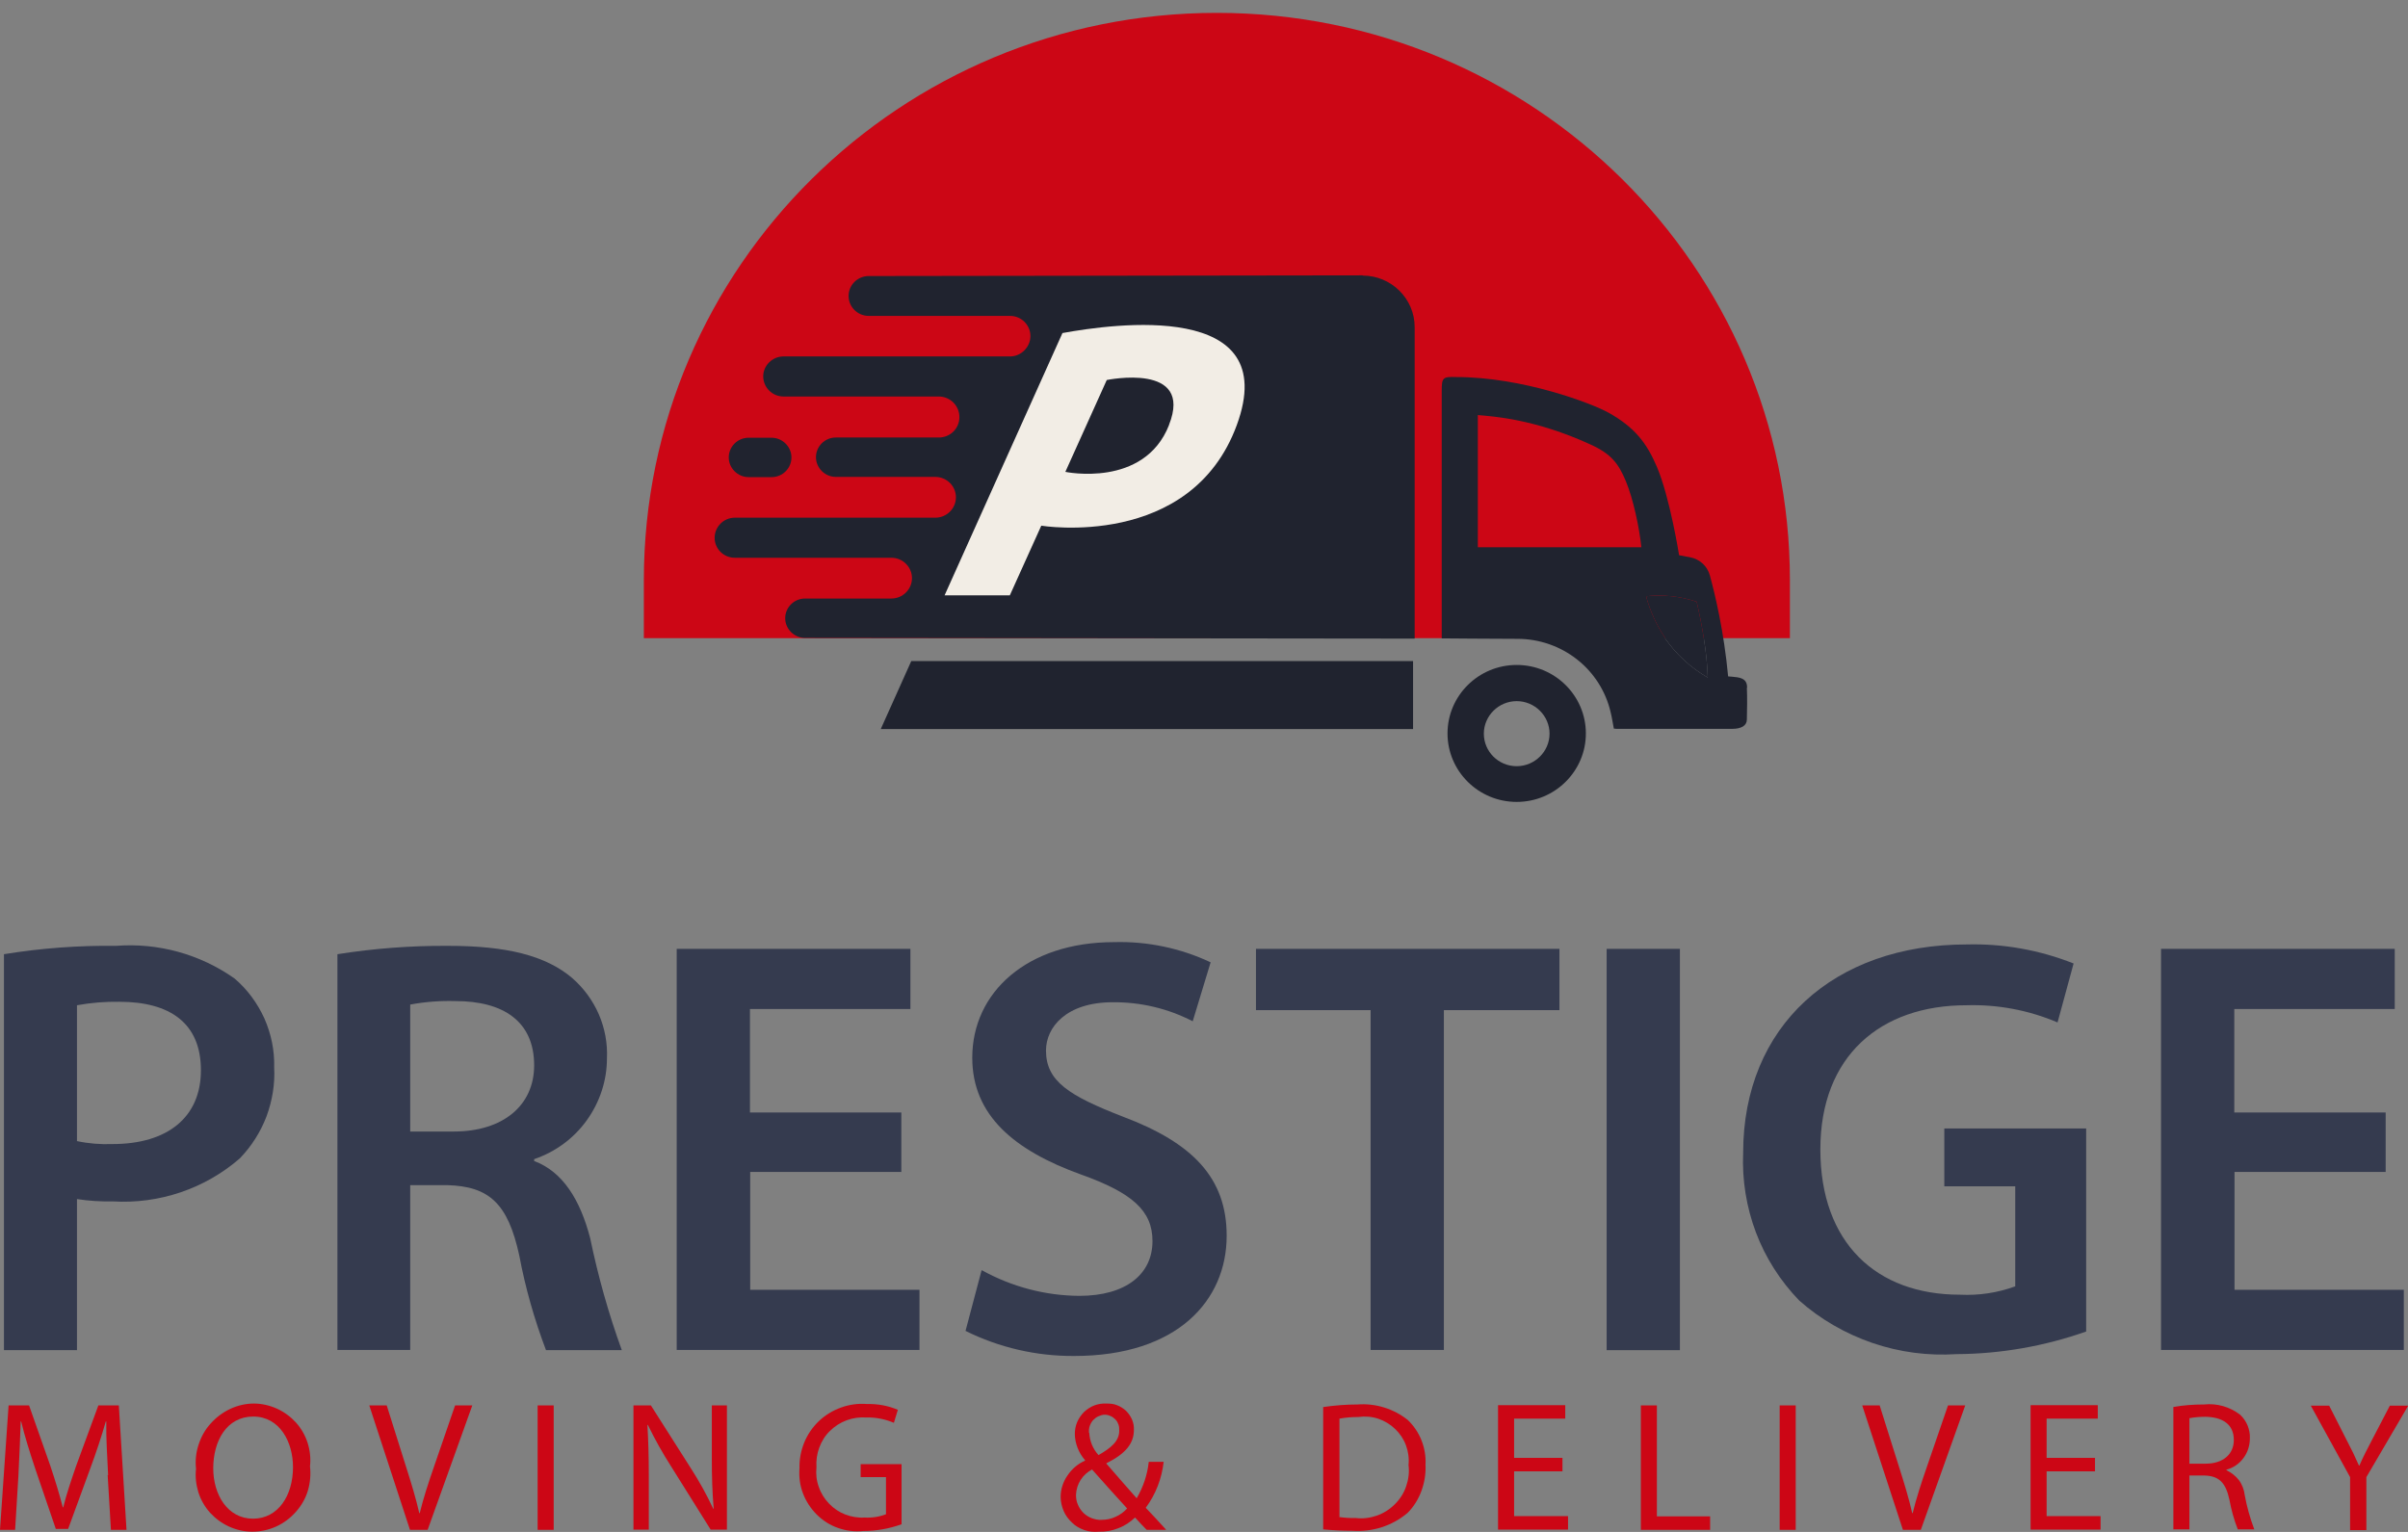 <svg width="187" height="119" viewBox="0 0 187 119" fill="none" xmlns="http://www.w3.org/2000/svg">
<rect x="0" y="0" width="187" height="119" fill="#808080" stroke="none"/>
<g clip-path="url(#clip0_1873_7250)">
<path d="M0.307 74.123C3.178 73.654 6.104 73.437 9.011 73.474C12.28 73.221 15.549 74.123 18.221 76.016C19.215 76.863 19.991 77.927 20.533 79.117C21.057 80.307 21.328 81.605 21.291 82.903C21.364 84.201 21.147 85.5 20.695 86.726C20.226 87.952 19.522 89.052 18.619 89.989C15.892 92.351 12.352 93.541 8.759 93.325C7.838 93.343 6.899 93.289 5.978 93.144V104.882H0.307V74.123ZM5.959 88.637C6.88 88.835 7.801 88.907 8.741 88.871C13.002 88.871 15.603 86.798 15.603 83.138C15.603 79.478 13.201 77.819 9.264 77.819C8.163 77.801 7.061 77.891 5.978 78.089V88.637H5.959Z" fill="#353B4F"/>
<path d="M26.203 74.123C29.057 73.672 31.928 73.455 34.818 73.474C39.314 73.474 42.366 74.213 44.443 75.98C45.328 76.755 46.032 77.711 46.502 78.792C46.971 79.874 47.188 81.046 47.134 82.218C47.134 83.949 46.574 85.626 45.563 87.032C44.551 88.439 43.125 89.484 41.481 90.043V90.188C43.703 91.017 45.057 93.199 45.834 96.192C46.447 99.149 47.26 102.051 48.289 104.882H42.402C41.499 102.502 40.795 100.032 40.326 97.526C39.441 93.451 37.96 92.153 34.727 92.063H31.856V104.864H26.203V74.123ZM31.856 87.898H35.233C39.08 87.898 41.481 85.86 41.481 82.759C41.481 79.333 39.08 77.765 35.377 77.765C34.204 77.729 33.012 77.819 31.856 78.035V87.88V87.898Z" fill="#353B4F"/>
<path d="M70.014 91.035H58.258V100.194H71.405V104.864H52.551V73.708H70.701V78.378H58.24V86.419H69.996V91.053L70.014 91.035Z" fill="#353B4F"/>
<path d="M76.263 98.68C78.574 99.96 81.175 100.645 83.811 100.663C87.477 100.663 89.5 98.95 89.5 96.408C89.5 94.046 87.929 92.658 83.938 91.233C78.791 89.376 75.504 86.654 75.504 82.164C75.504 77.079 79.766 73.185 86.52 73.185C89.103 73.113 91.685 73.654 94.015 74.754L92.624 79.333C90.71 78.342 88.579 77.837 86.412 77.855C82.8 77.855 81.229 79.802 81.229 81.605C81.229 84.003 83.035 85.121 87.207 86.744C92.624 88.781 95.261 91.504 95.261 95.993C95.261 100.988 91.468 105.333 83.414 105.333C80.489 105.351 77.599 104.684 74.981 103.386L76.227 98.68H76.263Z" fill="#353B4F"/>
<path d="M106.421 78.468H97.536V73.708H121.103V78.468H112.128V104.864H106.439V78.468H106.421Z" fill="#353B4F"/>
<path d="M130.458 73.708V104.882H124.769V73.708H130.458Z" fill="#353B4F"/>
<path d="M161.988 103.44C158.756 104.576 155.361 105.171 151.948 105.189C149.726 105.333 147.523 105.045 145.41 104.323C143.316 103.602 141.365 102.484 139.722 101.024C138.259 99.509 137.103 97.706 136.363 95.741C135.622 93.776 135.279 91.666 135.37 89.556C135.37 79.712 142.413 73.365 152.742 73.365C155.578 73.293 158.395 73.798 161.031 74.844L159.785 79.424C157.546 78.468 155.126 78.017 152.706 78.089C146.042 78.089 141.365 82.02 141.365 89.286C141.365 96.552 145.717 100.573 152.201 100.573C153.663 100.645 155.126 100.429 156.499 99.924V92.153H150.991V87.663H162.007V103.44H161.988Z" fill="#353B4F"/>
<path d="M185.284 91.035H173.528V100.194H186.675V104.864H167.821V73.708H185.971V78.378H173.51V86.419H185.266V91.053L185.284 91.035Z" fill="#353B4F"/>
<path d="M8.397 114.583C8.325 113.23 8.235 111.608 8.253 110.418H8.217C7.892 111.553 7.494 112.761 7.007 114.078L5.291 118.766H4.334L2.763 114.168C2.312 112.816 1.914 111.553 1.643 110.418H1.607C1.571 111.626 1.499 113.23 1.427 114.691L1.174 118.838H0L0.668 109.173H2.257L3.901 113.843C4.298 115.033 4.623 116.097 4.876 117.089H4.912C5.147 116.115 5.508 115.051 5.923 113.843L7.639 109.173H9.228L9.824 118.838H8.614L8.361 114.583H8.397Z" fill="#CC0615"/>
<path d="M24.073 113.897C24.145 114.528 24.09 115.178 23.91 115.791C23.729 116.404 23.404 116.963 22.971 117.449C22.538 117.936 22.032 118.315 21.436 118.585C20.84 118.856 20.208 118.982 19.576 118.982C18.962 118.982 18.348 118.838 17.788 118.585C17.228 118.333 16.723 117.954 16.307 117.503C15.892 117.035 15.585 116.494 15.404 115.917C15.224 115.322 15.151 114.709 15.224 114.096C15.151 113.465 15.224 112.816 15.422 112.221C15.621 111.608 15.928 111.049 16.361 110.58C16.777 110.111 17.3 109.714 17.878 109.444C18.456 109.173 19.088 109.029 19.72 109.029C20.334 109.029 20.948 109.173 21.508 109.426C22.068 109.678 22.574 110.057 22.989 110.508C23.404 110.977 23.711 111.517 23.892 112.094C24.073 112.671 24.145 113.302 24.073 113.915V113.897ZM16.56 114.06C16.56 116.115 17.68 117.972 19.648 117.972C21.616 117.972 22.754 116.151 22.754 113.97C22.754 112.04 21.743 110.039 19.666 110.039C17.589 110.039 16.56 111.95 16.56 114.06Z" fill="#CC0615"/>
<path d="M31.838 118.838L28.677 109.173H30.032L31.531 113.933C31.946 115.232 32.307 116.422 32.56 117.54H32.596C32.867 116.422 33.264 115.196 33.698 113.951L35.341 109.173H36.678L33.21 118.838H31.838Z" fill="#CC0615"/>
<path d="M42.998 109.173V118.838H41.752V109.173H42.998Z" fill="#CC0615"/>
<path d="M49.193 118.838V109.173H50.547L53.653 114.06C54.303 115.069 54.881 116.115 55.387 117.197H55.423C55.315 115.899 55.278 114.709 55.278 113.212V109.173H56.452V118.82H55.188L52.118 113.915C51.45 112.87 50.854 111.806 50.312 110.688H50.276C50.348 111.914 50.384 113.086 50.384 114.691V118.82H49.211L49.193 118.838Z" fill="#CC0615"/>
<path d="M70.014 118.405C69.057 118.748 68.064 118.928 67.035 118.928C66.367 119 65.698 118.91 65.084 118.693C64.452 118.477 63.892 118.116 63.423 117.648C62.953 117.179 62.592 116.62 62.357 116.007C62.123 115.394 62.032 114.727 62.087 114.06C62.069 113.374 62.195 112.707 62.448 112.076C62.7 111.445 63.098 110.868 63.585 110.4C64.073 109.931 64.669 109.57 65.319 109.336C65.969 109.101 66.655 109.011 67.324 109.065C68.154 109.047 68.967 109.191 69.725 109.516L69.418 110.526C68.75 110.237 68.01 110.093 67.287 110.111C66.764 110.075 66.24 110.147 65.752 110.327C65.265 110.508 64.813 110.796 64.452 111.157C64.073 111.517 63.802 111.968 63.621 112.455C63.441 112.942 63.369 113.465 63.405 113.988C63.351 114.492 63.405 115.015 63.585 115.502C63.748 115.989 64.019 116.422 64.38 116.8C64.741 117.179 65.175 117.467 65.644 117.648C66.114 117.828 66.637 117.918 67.143 117.882C67.703 117.918 68.281 117.828 68.804 117.63V114.745H66.836V113.735H70.014V118.369V118.405Z" fill="#CC0615"/>
<path d="M89.049 118.838C88.778 118.567 88.525 118.297 88.146 117.882C87.766 118.243 87.333 118.531 86.845 118.711C86.358 118.91 85.834 119 85.328 118.982C84.949 119.018 84.57 118.982 84.209 118.856C83.847 118.73 83.522 118.549 83.252 118.279C82.981 118.026 82.746 117.72 82.602 117.377C82.457 117.035 82.367 116.656 82.367 116.277C82.367 115.682 82.565 115.087 82.909 114.601C83.252 114.096 83.721 113.699 84.263 113.465V113.429C83.775 112.87 83.486 112.148 83.468 111.409C83.468 111.085 83.522 110.778 83.649 110.472C83.775 110.183 83.956 109.913 84.191 109.678C84.425 109.462 84.696 109.282 84.985 109.173C85.274 109.065 85.599 109.011 85.924 109.029C86.195 109.029 86.484 109.047 86.737 109.155C86.99 109.246 87.243 109.408 87.441 109.588C87.64 109.787 87.802 110.021 87.911 110.273C88.019 110.526 88.073 110.814 88.055 111.085C88.055 112.094 87.459 112.906 85.924 113.663V113.699C86.737 114.637 87.658 115.7 88.272 116.386C88.778 115.52 89.103 114.565 89.211 113.555H90.367C90.222 114.853 89.753 116.079 88.976 117.125C89.5 117.666 89.988 118.207 90.565 118.838H89.085H89.049ZM87.531 117.179C86.954 116.548 85.888 115.376 84.805 114.15C84.444 114.348 84.136 114.619 83.92 114.961C83.703 115.304 83.577 115.7 83.559 116.115C83.559 116.368 83.595 116.638 83.703 116.872C83.793 117.107 83.956 117.341 84.136 117.522C84.317 117.702 84.552 117.846 84.787 117.936C85.039 118.026 85.292 118.08 85.545 118.062C85.924 118.062 86.285 117.99 86.629 117.828C86.972 117.684 87.279 117.449 87.531 117.179ZM84.588 111.301C84.624 111.95 84.877 112.563 85.31 113.032C86.285 112.473 86.918 111.95 86.918 111.139C86.918 110.977 86.918 110.832 86.863 110.67C86.809 110.526 86.737 110.382 86.629 110.273C86.52 110.165 86.394 110.057 86.249 110.003C86.105 109.931 85.942 109.895 85.798 109.895C85.617 109.895 85.455 109.949 85.292 110.021C85.13 110.093 85.003 110.201 84.877 110.327C84.769 110.454 84.678 110.616 84.624 110.778C84.57 110.94 84.552 111.121 84.57 111.301H84.588Z" fill="#CC0615"/>
<path d="M102.755 109.3C103.64 109.173 104.525 109.101 105.41 109.101C106.818 108.993 108.227 109.426 109.329 110.309C109.798 110.76 110.159 111.301 110.394 111.896C110.629 112.491 110.737 113.14 110.701 113.771C110.737 114.456 110.629 115.141 110.394 115.791C110.159 116.44 109.798 117.035 109.311 117.521C108.119 118.531 106.584 119.018 105.031 118.91C104.272 118.91 103.514 118.874 102.755 118.802V109.3ZM104.001 117.846C104.417 117.9 104.85 117.936 105.265 117.918C105.825 117.99 106.385 117.918 106.909 117.738C107.432 117.558 107.92 117.251 108.317 116.854C108.715 116.458 109.022 115.989 109.202 115.448C109.383 114.925 109.455 114.366 109.383 113.807C109.437 113.284 109.365 112.761 109.184 112.275C109.004 111.788 108.715 111.355 108.335 110.995C107.956 110.634 107.505 110.363 107.017 110.201C106.511 110.039 105.988 110.003 105.482 110.075C104.994 110.075 104.507 110.111 104.019 110.201V117.828L104.001 117.846Z" fill="#CC0615"/>
<path d="M121.338 114.294H117.582V117.774H121.771V118.82H116.335V109.155H121.554V110.201H117.582V113.248H121.338V114.276V114.294Z" fill="#CC0615"/>
<path d="M127.424 109.173H128.67V117.792H132.805V118.838H127.424V109.173Z" fill="#CC0615"/>
<path d="M139.451 109.173V118.838H138.205V109.173H139.451Z" fill="#CC0615"/>
<path d="M147.776 118.838L144.616 109.173H145.97L147.469 113.933C147.884 115.232 148.246 116.422 148.498 117.54H148.535C148.805 116.422 149.203 115.196 149.636 113.951L151.279 109.173H152.616L149.167 118.838H147.776Z" fill="#CC0615"/>
<path d="M162.693 114.294H158.936V117.774H163.126V118.82H157.69V109.155H162.909V110.201H158.936V113.248H162.693V114.276V114.294Z" fill="#CC0615"/>
<path d="M168.76 109.3C169.555 109.155 170.35 109.101 171.162 109.101C172.156 108.993 173.167 109.282 173.961 109.895C174.214 110.129 174.413 110.418 174.539 110.724C174.666 111.049 174.738 111.373 174.72 111.716C174.72 112.275 174.557 112.816 174.232 113.248C173.907 113.699 173.438 114.024 172.896 114.168V114.204C173.275 114.384 173.618 114.655 173.871 114.979C174.124 115.322 174.268 115.718 174.323 116.151C174.485 117.053 174.738 117.936 175.063 118.802H173.781C173.492 118.062 173.275 117.287 173.131 116.494C172.842 115.16 172.318 114.655 171.198 114.619H170.025V118.802H168.779V109.282L168.76 109.3ZM170.007 113.699H171.289C172.625 113.699 173.474 112.978 173.474 111.86C173.474 110.616 172.571 110.075 171.253 110.057C170.837 110.057 170.422 110.093 170.025 110.165V113.681L170.007 113.699Z" fill="#CC0615"/>
<path d="M182.503 118.838V114.745L179.451 109.191H180.878L182.232 111.86C182.612 112.581 182.901 113.176 183.19 113.843H183.226C183.497 113.212 183.822 112.581 184.201 111.86L185.591 109.191H187.018L183.767 114.745V118.856H182.503V118.838Z" fill="#CC0615"/>
<g clip-path="url(#clip1_1873_7250)">
<path d="M50 45.071C50 20.731 69.924 1 94.5 1C119.076 1 139 20.731 139 45.071V49.572H50V45.071Z" fill="#CC0615"/>
<path d="M105.836 21.39L67.462 21.443C66.6 21.443 65.899 22.137 65.899 22.991C65.899 23.845 66.6 24.539 67.462 24.539H78.439C79.319 24.539 80.02 25.25 80.02 26.105C80.02 26.959 79.301 27.688 78.439 27.688H60.851C59.989 27.688 59.27 28.382 59.27 29.236C59.27 30.09 59.971 30.802 60.851 30.802H72.906C73.786 30.802 74.505 31.513 74.505 32.403C74.505 33.292 73.786 33.986 72.906 33.986H64.911C64.049 33.986 63.366 34.68 63.366 35.516C63.366 36.353 64.067 37.047 64.911 37.047H72.636C73.516 37.047 74.235 37.758 74.235 38.63C74.235 39.502 73.516 40.214 72.636 40.214H57.06C56.198 40.214 55.497 40.925 55.497 41.779C55.497 42.633 56.198 43.327 57.06 43.327H69.223C70.103 43.327 70.822 44.039 70.822 44.911C70.822 45.782 70.103 46.494 69.223 46.494H62.522C61.659 46.494 60.977 47.188 60.977 48.024C60.977 48.86 61.677 49.554 62.522 49.554L109.86 49.608V25.411C109.86 23.204 108.046 21.407 105.818 21.407L105.836 21.39Z" fill="#20232F"/>
<path d="M58.138 37.064H59.917C60.779 37.064 61.462 36.37 61.462 35.534C61.462 34.698 60.761 34.004 59.917 34.004H58.138C57.276 34.004 56.593 34.698 56.593 35.534C56.593 36.37 57.294 37.064 58.138 37.064Z" fill="#20232F"/>
<path d="M135.676 53.415C135.676 52.917 135.443 52.703 134.922 52.614C134.688 52.579 134.437 52.561 134.203 52.543C133.88 49.074 133.197 46.209 132.784 44.697C132.586 43.968 131.994 43.434 131.257 43.291L130.395 43.131C130.395 43.131 129.676 38.612 128.67 36.264C127.88 34.413 126.945 33.186 124.897 32.047C123.604 31.335 118.268 29.289 113.076 29.289C112.034 29.254 111.962 29.343 111.962 30.357V49.59C111.962 49.59 116.31 49.626 117.855 49.626C119.526 49.626 121.161 50.195 122.472 51.227C123.783 52.259 124.7 53.7 125.077 55.319C125.185 55.746 125.239 56.155 125.328 56.6C125.4 56.6 125.472 56.618 125.544 56.618H134.509C135.227 56.618 135.658 56.369 135.658 55.888C135.676 55.052 135.694 54.234 135.658 53.433L135.676 53.415ZM114.765 32.243C115.969 32.349 119.184 32.545 123.496 34.52C125.113 35.25 125.688 35.997 126.263 37.385C126.838 38.772 127.305 40.979 127.466 42.509H114.765V32.243ZM129.335 49.59C128.652 48.593 128.149 47.473 127.826 46.316C129.155 46.174 130.484 46.316 131.76 46.743C131.976 47.686 132.173 48.647 132.317 49.608C132.479 50.604 132.586 51.618 132.622 52.632C131.311 51.885 130.179 50.835 129.317 49.608L129.335 49.59Z" fill="#20232F"/>
<path d="M109.735 51.351V56.636H68.397L70.768 51.351H109.735Z" fill="#20232F"/>
<path d="M129.335 49.59C128.652 48.593 128.149 47.473 127.826 46.316C129.155 46.174 130.484 46.316 131.76 46.743C131.976 47.686 132.173 48.647 132.317 49.608C132.479 50.604 132.586 51.618 132.622 52.632C131.311 51.885 130.179 50.835 129.317 49.608L129.335 49.59Z" fill="#20232F"/>
<path d="M117.783 51.654C114.819 51.654 112.411 54.038 112.411 56.974C112.411 59.909 114.819 62.293 117.783 62.293C120.747 62.293 123.155 59.909 123.155 56.974C123.155 54.038 120.747 51.654 117.783 51.654ZM117.783 59.518C116.364 59.518 115.232 58.379 115.232 56.991C115.232 55.604 116.382 54.465 117.783 54.465C119.184 54.465 120.334 55.604 120.334 56.991C120.334 58.379 119.184 59.518 117.783 59.518Z" fill="#20232F"/>
<path d="M82.499 25.891L73.355 46.245H78.421L80.864 40.836C80.864 40.836 92.47 42.74 96.045 33.026C99.62 23.311 86.487 25.144 82.499 25.873V25.891ZM90.781 33.026C88.841 37.936 82.733 36.655 82.733 36.655L85.948 29.52C85.948 29.52 92.721 28.115 90.781 33.008V33.026Z" fill="#F2EDE5"/>
</g>
</g>
<defs>
<clipPath id="clip0_1873_7250">
<rect width="187" height="119" fill="white"/>
</clipPath>
<clipPath id="clip1_1873_7250">
<rect width="89" height="61.311" fill="white" transform="translate(50 1)"/>
</clipPath>
</defs>
</svg>
